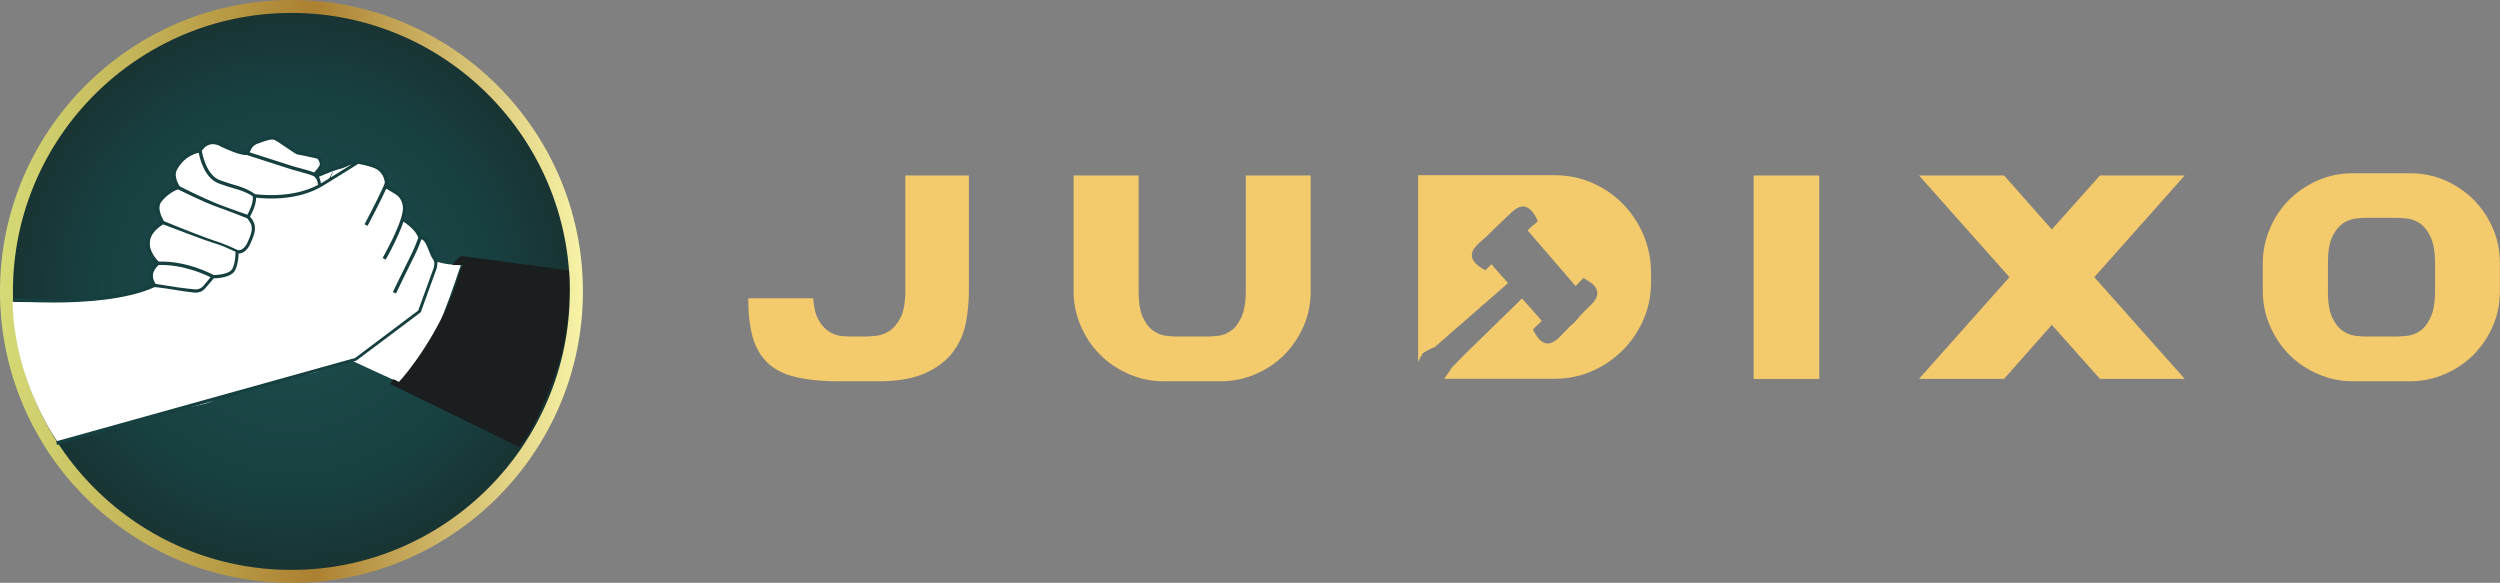 <?xml version="1.0" encoding="UTF-8"?>
<svg id="Layer_1" xmlns="http://www.w3.org/2000/svg" xmlns:xlink="http://www.w3.org/1999/xlink" viewBox="0 0 257.15 59.95">
  <rect x="0" y="0" width="257.15" height="59.95" fill="#808080" stroke="none"/>
  <defs>
    <style>
      .cls-1 {
        fill: #fff;
      }

      .cls-2 {
        fill: #1a1e1e;
      }

      .cls-3 {
        fill: url(#radial-gradient);
      }

      .cls-4 {
        fill: #f3ca6c;
      }

      .cls-5 {
        fill: #163f40;
      }

      .cls-6 {
        fill: url(#linear-gradient);
      }
    </style>
    <radialGradient id="radial-gradient" cx="29.98" cy="29.98" fx="29.98" fy="29.98" r="29.18" gradientUnits="userSpaceOnUse">
      <stop offset=".3" stop-color="#1b4848"/>
      <stop offset=".7" stop-color="#184041"/>
      <stop offset="1" stop-color="#183332"/>
    </radialGradient>
    <linearGradient id="linear-gradient" x1="0" y1="29.98" x2="59.95" y2="29.98" gradientUnits="userSpaceOnUse">
      <stop offset="0" stop-color="#d5db76"/>
      <stop offset=".54" stop-color="#ac8031"/>
      <stop offset="1" stop-color="#f7f3a7"/>
    </linearGradient>
  </defs>
  <g>
    <path class="cls-4" d="M93.12,18.05v11.87c0,1.18-.16,2.1-.48,2.73-.32.63-.7,1.11-1.16,1.39-.44.3-.92.46-1.41.51-.51.05-.93.07-1.3.07h-.99c-.33,0-.72-.02-1.18-.05-.44-.04-.88-.19-1.29-.44-.41-.25-.77-.63-1.09-1.18s-.51-1.3-.58-2.27h-6.68c0,1.57.16,2.91.46,4,.32,1.09.83,1.97,1.55,2.66.72.67,1.67,1.16,2.87,1.44,1.18.28,2.64.44,4.39.44h4.14c2.03,0,3.66-.3,4.9-.88,1.23-.58,2.17-1.32,2.82-2.22.65-.9,1.07-1.88,1.27-2.99.21-1.09.3-2.17.3-3.21v-11.87h-6.53Z"/>
    <path class="cls-4" d="M128.14,18.05v11.87c0,1.18-.16,2.1-.46,2.73s-.65,1.11-1.09,1.39c-.42.3-.88.46-1.37.51-.49.05-.92.07-1.27.07h-2.68c-.35,0-.77-.02-1.25-.07-.48-.05-.93-.21-1.37-.51-.42-.28-.79-.76-1.09-1.39s-.44-1.55-.44-2.73v-11.87h-6.69v11.87c0,1.29.25,2.48.74,3.61.49,1.13,1.14,2.11,1.99,2.96s1.83,1.5,2.96,1.99c1.13.49,2.32.74,3.61.74h5.81c1.27,0,2.48-.25,3.61-.74s2.11-1.14,2.96-1.99c.83-.85,1.5-1.83,1.99-2.96.49-1.13.72-2.33.72-3.61v-11.87h-6.68Z"/>
    <path class="cls-4" d="M169.83,28.03v.95c0,1.39-.26,2.68-.78,3.89-.53,1.2-1.23,2.25-2.13,3.15-.9.9-1.95,1.62-3.15,2.15-1.21.53-2.52.79-3.89.79h-11.33c.49-.69.7-.99.76-1.13.72-.76,1.69-1.71,2.73-2.73.18-.16.33-.33.51-.49,1.36-1.32,2.8-2.73,4-3.91.77.86,1.53,1.69,2.04,2.31-.3.28-.62.58-.92.88.14.28.28.51.42.7.7,1,1.46.93,2.27.14.39-.39.76-.78,1.13-1.16.02,0,.02-.02.04-.04.33-.26.62-.56.85-.88.19-.19.37-.41.56-.6.25-.25.51-.49.76-.74.18-.18.3-.33.39-.51.04-.02.07-.05.11-.09t-.02-.04s.03-.07.03-.11c.12-.26.12-.53.02-.78-.12-.32-.42-.63-.93-.93-.14-.09-.28-.18-.44-.25-.26.28-.53.56-.79.83-1.32-1.53-3.77-4.39-4.95-5.74.35-.32.7-.63,1.06-.93-.05-.14-.12-.26-.18-.39-.72-1.37-1.57-1.41-2.48-.56-.19.18-.41.37-.6.56-.7.65-1.39,1.34-2.08,2.01-.14.12-.28.25-.42.37-.12.11-.25.21-.37.32-.18.18-.3.33-.41.49-.04.04-.07.07-.11.09,0,.02.02.02.02.04-.35.63-.14,1.27.86,1.9.11.07.23.14.37.21.19-.19.42-.41.63-.62.46.53,1.06,1.22,1.71,1.94-.83.72-1.76,1.55-2.71,2.36-.55.48-1.11.97-1.64,1.44-1.23,1.06-2.38,2.06-3.21,2.8-.19.04-.51.18-1.23.62-.16.32-.32.62-.46.88v-19.2h14c1.37,0,2.68.26,3.89.78,1.2.53,2.26,1.25,3.15,2.15.9.92,1.6,1.97,2.13,3.19.51,1.2.78,2.5.78,3.88Z"/>
    <path class="cls-4" d="M180.38,18.05v20.93h6.75v-20.93h-6.75Z"/>
    <path class="cls-4" d="M224.72,18.05h-8.72l-4.95,5.55-4.91-5.55h-8.75l9.3,10.46-9.3,10.46h8.75l4.91-5.55,4.95,5.55h8.72l-9.3-10.46,9.3-10.46Z"/>
    <path class="cls-4" d="M256.42,23.49c-.49-1.13-1.16-2.11-1.99-2.96-.85-.83-1.83-1.5-2.96-1.99-1.13-.49-2.34-.72-3.61-.72h-5.81c-1.29,0-2.48.23-3.61.72-1.13.49-2.11,1.16-2.96,1.99-.85.85-1.5,1.83-1.99,2.96-.49,1.13-.74,2.34-.74,3.61v2.82c0,1.29.25,2.48.74,3.61.49,1.13,1.15,2.11,1.99,2.96s1.83,1.5,2.96,1.99,2.33.74,3.61.74h5.81c1.27,0,2.48-.25,3.61-.74,1.13-.49,2.11-1.14,2.96-1.99.83-.85,1.5-1.83,1.99-2.96.49-1.13.72-2.33.72-3.61v-2.82c0-1.27-.23-2.48-.72-3.61ZM250.47,29.92c0,1.18-.16,2.1-.46,2.73-.3.63-.65,1.11-1.09,1.39-.42.3-.88.46-1.37.51-.49.05-.92.07-1.27.07h-2.68c-.35,0-.77-.02-1.25-.07-.48-.05-.93-.21-1.37-.51-.42-.28-.79-.76-1.09-1.39-.3-.63-.44-1.55-.44-2.73v-2.82c0-1.18.14-2.08.44-2.73.3-.63.67-1.09,1.09-1.39.44-.28.9-.46,1.37-.51.48-.05.9-.07,1.25-.07h2.68c.35,0,.77.02,1.27.07.49.05.95.23,1.37.51.44.3.79.76,1.09,1.39.3.65.46,1.55.46,2.73v2.82Z"/>
  </g>
  <circle class="cls-3" cx="29.98" cy="29.98" r="29.18"/>
  <path class="cls-6" d="M29.98,59.95C13.45,59.95,0,46.51,0,29.98S13.45,0,29.98,0s29.98,13.45,29.98,29.98-13.45,29.98-29.98,29.98ZM29.98,1.33C14.18,1.33,1.33,14.18,1.33,29.98s12.85,28.64,28.64,28.64,28.64-12.85,28.64-28.64S45.77,1.33,29.98,1.33Z"/>
  <path class="cls-1" d="M47.39,27.23s-1.44.1-2.7-.41c-.06-.16-.13-.3-.19-.36-.19-.19-.25-.91-.36-1.17s-.47-.71-.64-.74c-.18-.03-.44-.23-.46-.4s-.31-.41-.39-.55c-.07-.14-.69-.83-.8-.9-.11-.07-.28-.14-.28-.14,0,0,.03-.49.08-1.07.05-.58-.22-.88-.36-1.05-.14-.17-1.1-.9-1.18-1.05-.07-.15-.52.02-.52.02,0,0,.03-.31,0-.67-.03-.35-.28-.9-.28-.9,0,0-.53-.58-1.6-.94s-1.6-.04-1.6-.04c0,0-1.68.6-2,.59s-1.66.67-1.66.67c0,0,.03-.08.08-.21,0,0,.39-.62.59-.78.2-.16-.06-.54-.17-.79-.1-.21-.5-.27-1.08-.39-.11-.03-.23-.05-.33-.07-.76-.16-1.1-.31-1.59-.67-.49-.36-.97-.65-1.23-.83-.17-.12-.29-.16-.56-.17,0,0,0,0,0,0,0,0-.22-.03-.52,0-.03,0-.05,0-.08,0-.2,0-.4.05-.59.12-.27.08-.55.21-.79.41-.15.1-.27.18-.31.19-.13.03-.48.79-.48.79,0,0,.02,0,.05.02-.02.03-.03.05-.04.07-.18-.06-2.37-.82-3.4-1.08-1.08-.28-1.29.72-1.29.72,0,0-1.78.42-2.57,1.62-.79,1.2.25,2.15.25,2.15,0,0-.74.25-1.67,1.14-.93.89.04,2.51.04,2.51-1.38.81-1.4,1.83-1.41,2.63-.01.8.84,1.62.84,1.62-.77.69-.59,1.5-.26,2.25-.05.01-.08.02-.08.02-4.63,2.02-14.56,1.66-14.56,1.66.19,8.47,4.76,14.57,4.76,14.57l.43-.12,7.8-2.23s.94-.31,1.86-.62c.92-.31,2.56-.86,2.86-.77s1.43-.21,1.8-.28,1.45-.46,2-.8c.56-.34,4.17-1.18,4.55-1.24s3.21-.85,3.88-1.01c.67-.17,1.5-.22,1.75-.56.25-.33,2.67-.7,2.91-.77.04-.01.15-.06.31-.12l5.68,2.62c2.16-2.07,5.52-12.46,5.52-12.46Z"/>
  <path class="cls-2" d="M58.53,27.8l-.44-.05-10.51-1.4v.03c-.31-.2-1.07.87-1.07.87l1.07.03v.07c-.53,1.03-.48,1.28-.72,1.98-1.76,5.12-5.13,9.25-5.83,9.95-.03.03-.27-.19-.6-.28l-.29.51,13.25,6.46s1.81-1.71,4.07-8.51c1.41-4.26,1.07-9.64,1.07-9.64Z"/>
  <path class="cls-5" d="M44.93,26.57c-.09-.15-.19-.38-.29-.63-.3-.73-.67-1.63-1.3-1.63-.37-.95-1.5-1.67-1.73-1.81.14-.49.22-.92.18-1.24-.15-1.17-.89-1.52-.91-1.52l-1.01-.61-.03.04c.05-.12.08-.22.09-.28.13-.66-.61-1.51-.91-1.72-.36-.25-1.57-.53-2.16-.64-.55-.1-.98.1-1.37.28-.21.1-.4.19-.6.23-.49.1-1.7.6-2.21.82.1-.11.27-.31.44-.58.34-.54-.24-1.19-.26-1.22l-.04-.04h-.05c-.19-.06-1.88-.44-2.13-.46-.12-.03-.65-.4-1.03-.67-.68-.47-1.14-.78-1.35-.84-.44-.12-1.07.11-1.92.42-.57.21-.78.65-.92.94-.04.08-.09.18-.11.2-.25.08-1.39-.33-2.33-.78-.56-.32-1.08-.41-1.55-.27-.56.17-.87.61-.98.79-1.16.25-2.02.91-2.6,2-.35.66.01,1.48.22,1.85-.42.16-1.1.55-1.71,1.29-.66.79-.09,1.93.15,2.35-.9.58-1.39,1.26-1.46,2.02-.09,1.04.62,1.91.93,2.23-.38.36-.58.75-.62,1.17-.04.45.13.82.26,1.03-4.83,2.11-14.18,1.34-14.28,1.33l-.03.35c.16.01,1.86.15,4.13.15,3.23,0,7.62-.28,10.47-1.59.5.04,1.99.26,2.17.3.24.06,1.93.29,2.02.28.83-.06.83-.26,1.89-1.48.39,0,1.84-.08,2.21-.86.29-.61.34-1.34.34-1.69.3,0,.85-.16,1.24-1.07.49-1.14.72-1.79-.06-2.74.17-.3.61-1.13.63-1.94.88.11,4.25.39,6.88-1.23,2.49-1.53,3.41-2.11,3.63-2.25.79.15,1.72.41,1.96.57.27.19.86.92.77,1.36-.08.39-1.3,2.78-2.09,4.29l.31.16c.17-.32,1.41-2.67,1.92-3.83l.99.6s.6.29.72,1.25c.17,1.35-2.06,5.24-2.08,5.28l.31.18c.07-.12,1.26-2.21,1.83-3.91.32.21,1.26.87,1.53,1.65-.08.21-.36,1-.75,1.78-.66,1.3-1.85,3.78-1.87,3.81l.32.15s1.21-2.51,1.86-3.8c.38-.75.66-1.5.76-1.77.39.04.69,1.01.94,1.6.11.26.22.4.32.57.1.17.08.27.03.68l-1.62,4.47-6.49,4.88-30.74,8.57.07.38,30.78-8.67,6.6-4.95.04-.03,1.65-4.56s0,0,0,0c.06-.52.16-.76,0-1.02ZM26.52,14.77c.71-.26,1.33-.49,1.66-.4.17.05.77.46,1.25.79.75.52,1.04.71,1.19.73.17.02,1.28.26,2.03.43.1.12.36.49.19.75-.26.4-.49.62-.49.62l-.06.05c-.31-.14-.77-.26-1.35-.42-.31-.08-.62-.16-.87-.24-.69-.22-3.53-1.14-4.39-1.41.02-.04.04-.08.06-.13.13-.27.29-.6.77-.77ZM20.11,29.77c-.09,0-1.27-.13-1.81-.21-.08-.01-1.88-.3-2.29-.36-.09-.12-.31-.48-.28-.92.03-.36.23-.7.59-1.02,2.44-.08,4.69.93,5.34,1.26-.9,1.06-.87,1.2-1.56,1.25ZM23.91,27.63c-.26.54-1.43.66-1.93.66-.35-.19-2.87-1.48-5.66-1.38-.2-.2-1-1.05-.91-2.03.06-.67.52-1.27,1.37-1.8.65.25,4.45,1.7,5.15,1.9.82.23,1.4.51,2.29.91h0s.04,1.01-.31,1.74ZM25.49,24.88c-.39.89-.9.87-1.02.85-1.01-.48-1.88-.81-2.39-.96-.81-.26-3.63-1.36-5.21-2.02-.14-.22-.81-1.36-.24-2.04.65-.78,1.36-1.13,1.69-1.23.43.22,2.77,1.36,3.9,1.76,1.2.42,2.92,1.1,3.2,1.21.71.82.55,1.32.07,2.43ZM25.46,22.09c-.49-.17-2.08-.72-3.13-1.14-1.55-.62-3.57-1.64-3.85-1.79-.11-.18-.62-1.04-.3-1.65.33-.62.93-1.47,2.26-1.8.12.63.6,2.62,2.07,3.16.72.27,1.38.46,1.91.61.64.18,1.43.57,1.59.72h0c.05.74-.39,1.58-.56,1.88ZM26.22,19.97c-.22-.2-.97-.61-1.7-.83-.52-.15-1.18-.34-1.89-.6-1.4-.51-1.81-2.66-1.87-3.02.08-.13.34-.5.79-.64.37-.12.8-.03,1.28.25.33.16,1.96.9,2.54.81.4.13,3.83,1.23,4.6,1.48.26.08.57.17.89.25.59.16,1.32.35,1.53.53l.04.14.06-.03c.15.22.2.52.23.71-2.83,1.51-6.45.95-6.49.95ZM33.01,18.86c-.03-.17-.08-.45-.2-.68.48-.2,1.72-.72,2.18-.81.24-.05.46-.15.68-.25.17-.08.33-.16.51-.21-.42.26-1.1.68-2.16,1.34,0-.03.02-.06.04-.12.04-.12.21-.46.21-.46-.09.03-.18.25-.25.4-.04.09-.1.19-.17.28-.23.14-.48.29-.74.46h-.01s0,0,0,0c0,0,0,0-.01,0-.02.01-.04.03-.07.04Z"/>
</svg>